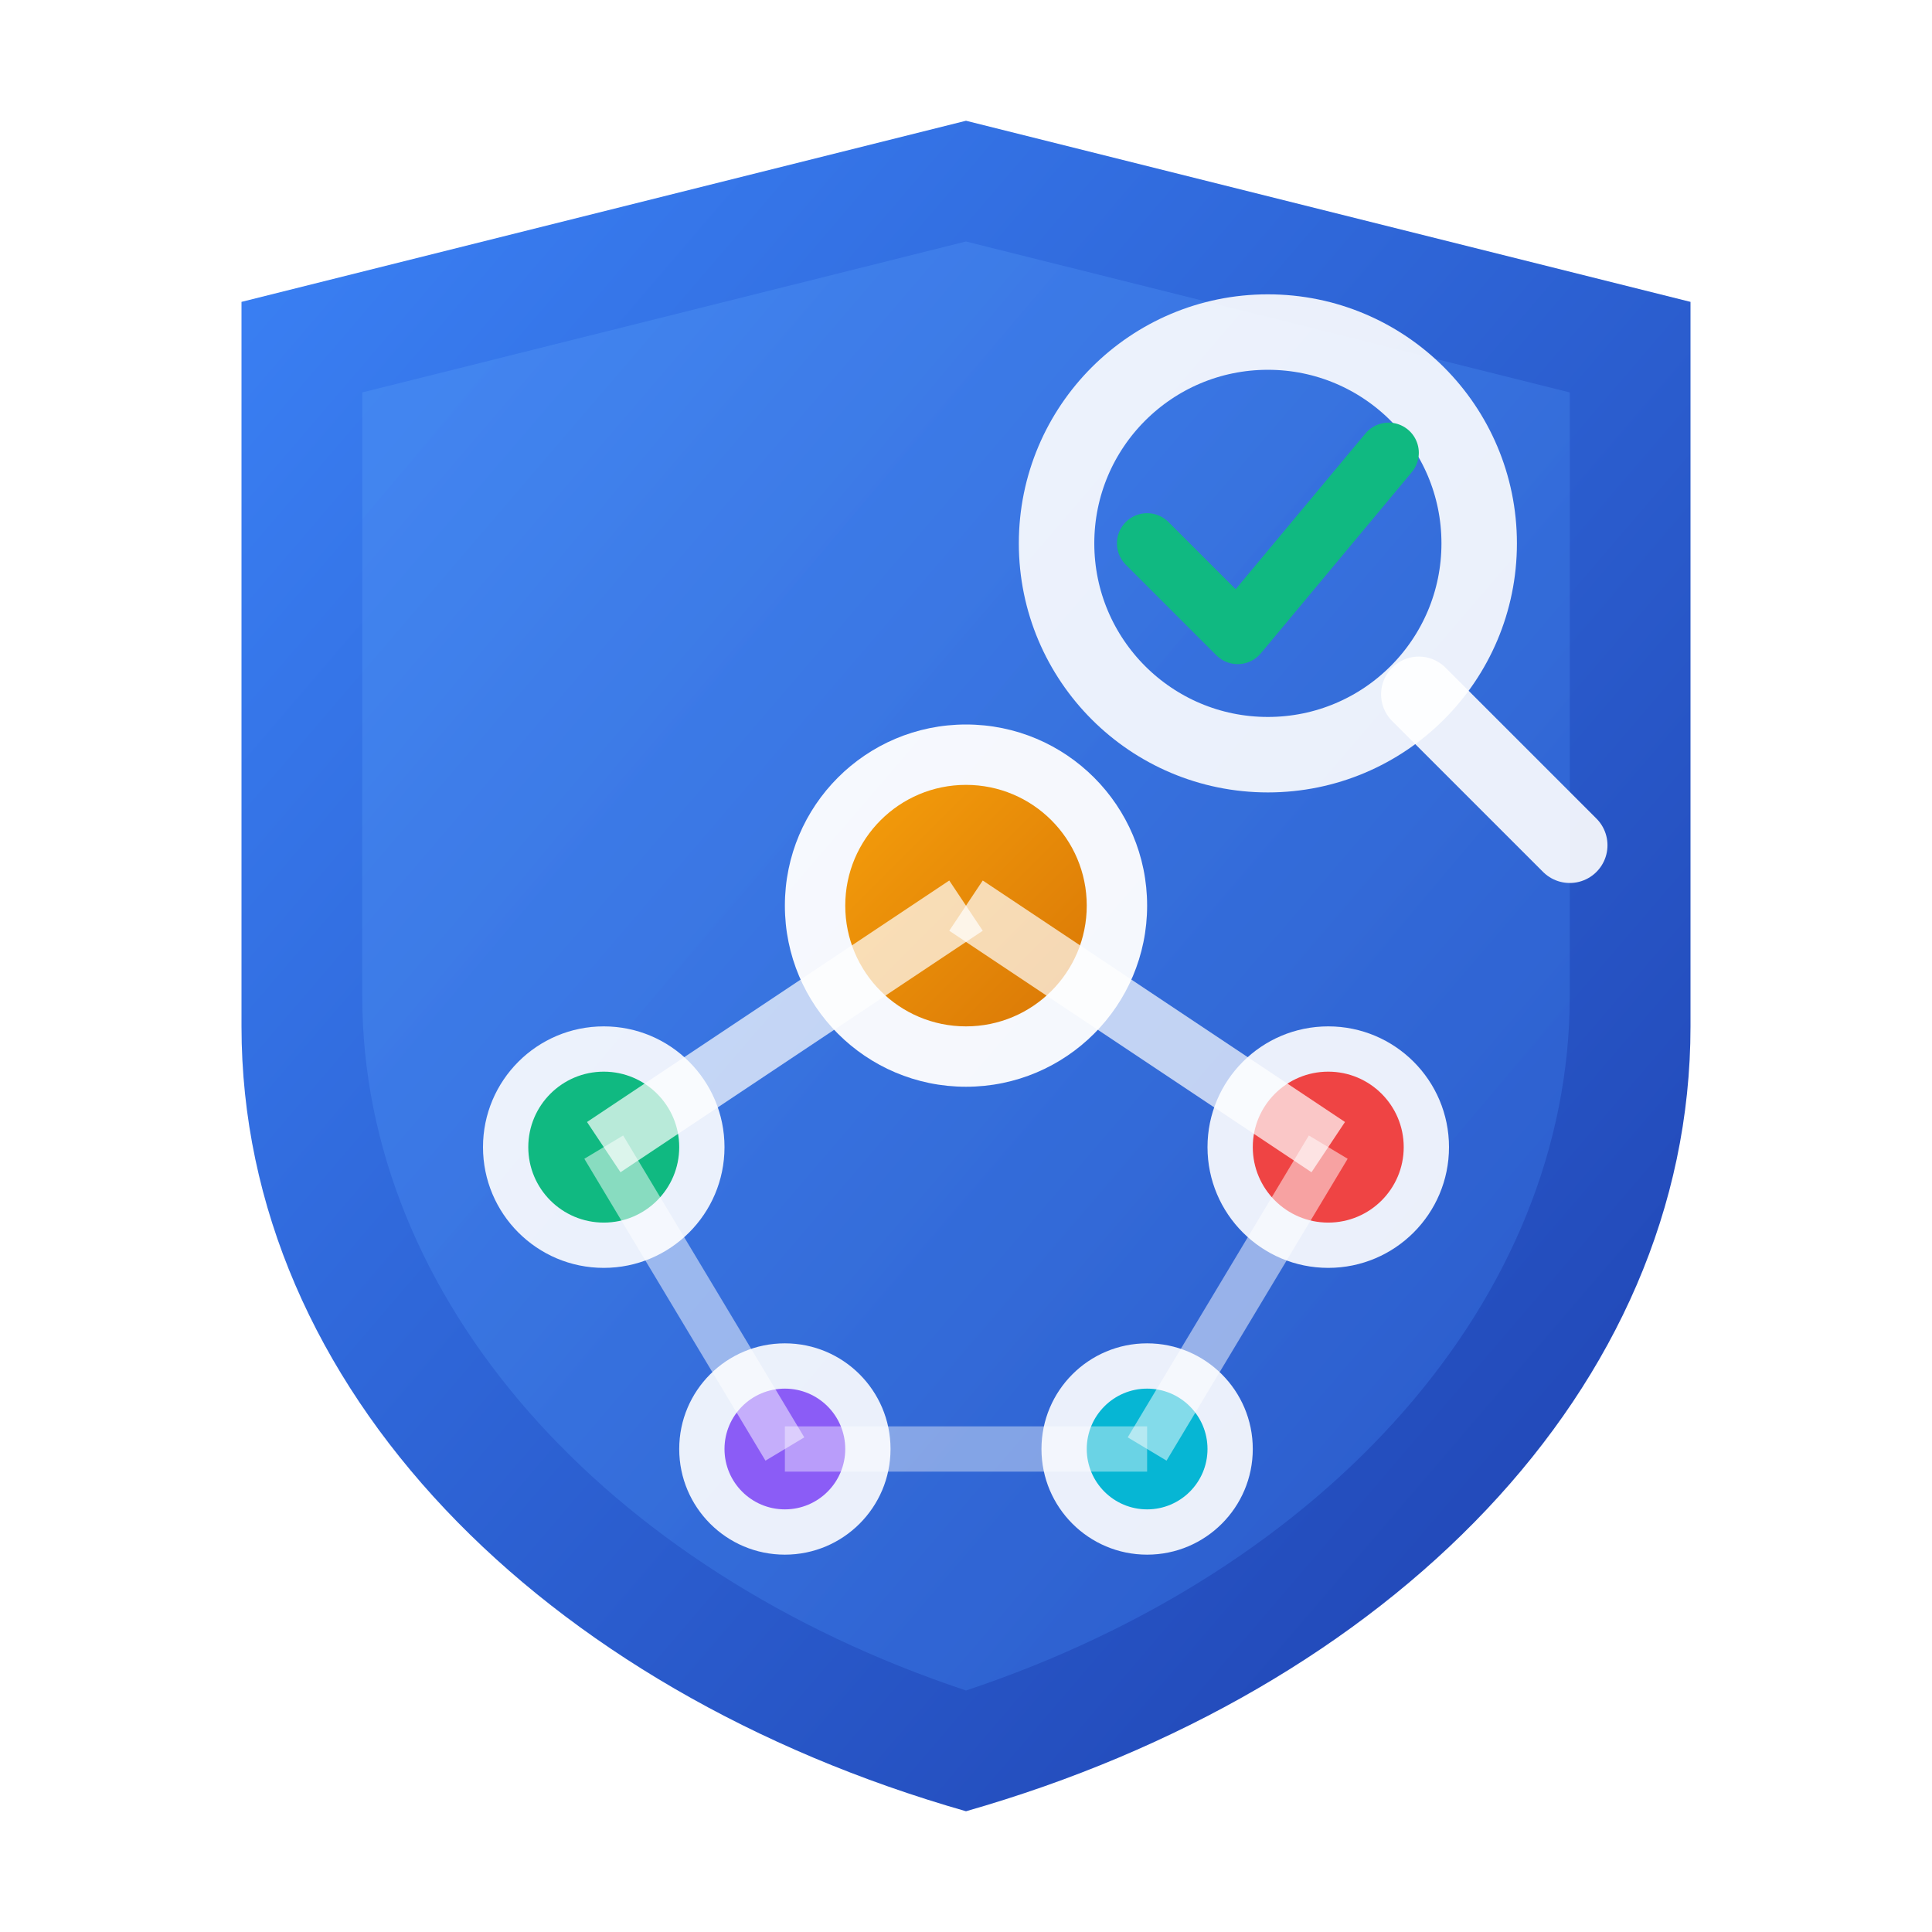 <svg xmlns="http://www.w3.org/2000/svg" viewBox="0 0 64 64" fill="none">
  <!-- Gradient definitions -->
  <defs>
    <linearGradient id="shieldGradient" x1="0%" y1="0%" x2="100%" y2="100%">
      <stop offset="0%" style="stop-color:#3B82F6"/>
      <stop offset="100%" style="stop-color:#1E40AF"/>
    </linearGradient>
    <linearGradient id="innerGradient" x1="0%" y1="0%" x2="100%" y2="100%">
      <stop offset="0%" style="stop-color:#60A5FA"/>
      <stop offset="100%" style="stop-color:#3B82F6"/>
    </linearGradient>
    <linearGradient id="nodeGradient" x1="0%" y1="0%" x2="100%" y2="100%">
      <stop offset="0%" style="stop-color:#F59E0B"/>
      <stop offset="100%" style="stop-color:#D97706"/>
    </linearGradient>
    <!-- Shadow filter -->
    <filter id="shadow" x="-20%" y="-20%" width="140%" height="140%">
      <feDropShadow dx="0" dy="2" stdDeviation="2" flood-opacity="0.3"/>
    </filter>
  </defs>

  <!-- Shield background -->
  <path
    d="M32 4C32 4 8 10 8 10C8 10 8 28 8 34C8 46 18 56 32 60C46 56 56 46 56 34C56 28 56 10 56 10C56 10 32 4 32 4Z"
    fill="url(#shieldGradient)"
    filter="url(#shadow)"
  />

  <!-- Shield inner border -->
  <path
    d="M32 8C32 8 12 13 12 13C12 13 12 28 12 33C12 43 20 52 32 56C44 52 52 43 52 33C52 28 52 13 52 13C52 13 32 8 32 8Z"
    fill="url(#innerGradient)"
    opacity="0.3"
  />

  <!-- Network nodes - representing connections/due diligence investigation -->
  <!-- Central node (main entity) -->
  <circle cx="32" cy="30" r="6" fill="white" opacity="0.95"/>
  <circle cx="32" cy="30" r="4" fill="url(#nodeGradient)"/>

  <!-- Connected nodes -->
  <circle cx="20" cy="38" r="4" fill="white" opacity="0.9"/>
  <circle cx="20" cy="38" r="2.5" fill="#10B981"/>

  <circle cx="44" cy="38" r="4" fill="white" opacity="0.9"/>
  <circle cx="44" cy="38" r="2.5" fill="#EF4444"/>

  <circle cx="26" cy="48" r="3.5" fill="white" opacity="0.9"/>
  <circle cx="26" cy="48" r="2" fill="#8B5CF6"/>

  <circle cx="38" cy="48" r="3.5" fill="white" opacity="0.9"/>
  <circle cx="38" cy="48" r="2" fill="#06B6D4"/>

  <!-- Connection lines -->
  <line x1="32" y1="30" x2="20" y2="38" stroke="white" stroke-width="2" opacity="0.7"/>
  <line x1="32" y1="30" x2="44" y2="38" stroke="white" stroke-width="2" opacity="0.7"/>
  <line x1="20" y1="38" x2="26" y2="48" stroke="white" stroke-width="1.5" opacity="0.5"/>
  <line x1="44" y1="38" x2="38" y2="48" stroke="white" stroke-width="1.5" opacity="0.5"/>
  <line x1="26" y1="48" x2="38" y2="48" stroke="white" stroke-width="1.5" opacity="0.4"/>

  <!-- Magnifying glass overlay (investigation) -->
  <circle cx="42" cy="18" r="7" fill="none" stroke="white" stroke-width="2.5" opacity="0.9"/>
  <line x1="47" y1="23" x2="52" y2="28" stroke="white" stroke-width="2.5" stroke-linecap="round" opacity="0.9"/>

  <!-- Checkmark inside magnifying glass -->
  <path d="M38 18L41 21L46 15" stroke="#10B981" stroke-width="2" stroke-linecap="round" stroke-linejoin="round"/>
</svg>
